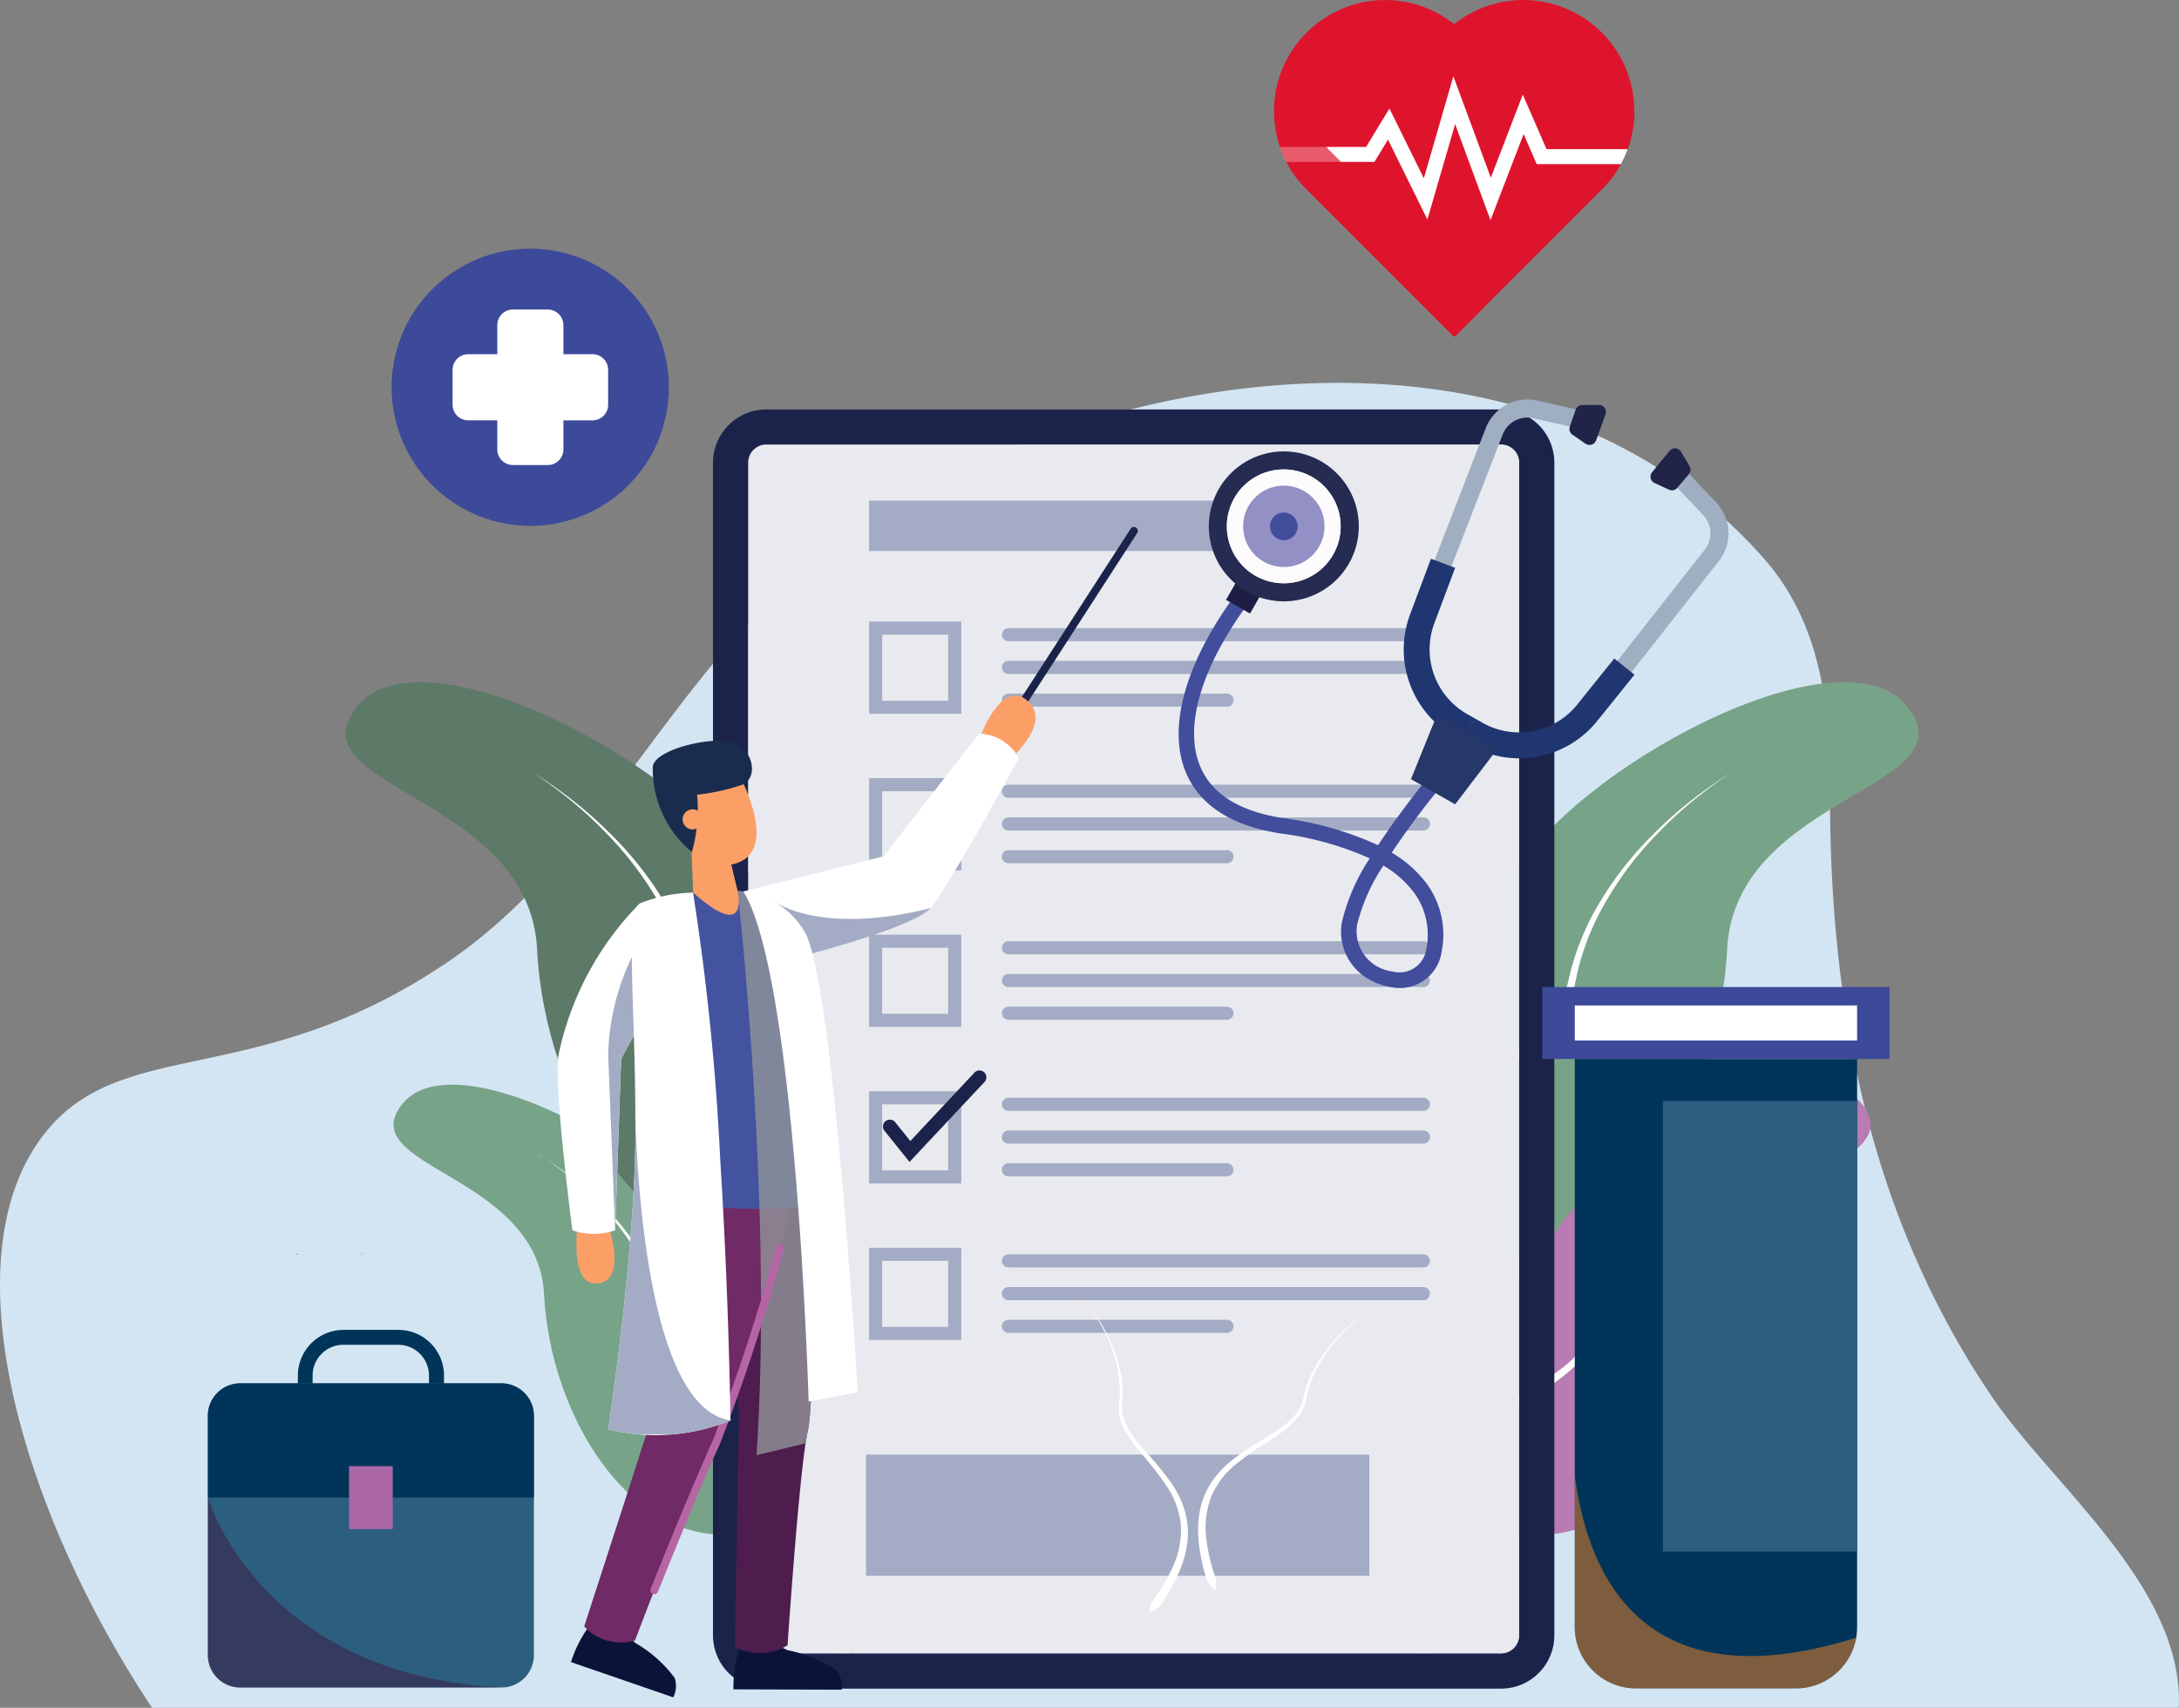 <svg xmlns="http://www.w3.org/2000/svg" width="103.341" height="81.007"><rect width="100%" height="100%" fill="#808080" stroke="none"/><defs><clipPath id="g"><path fill="none" d="M0 0h3.305v2.453H0z" data-name="Rectangle 549"/></clipPath><clipPath id="a"><path fill="none" d="M0 0h103.341v81.007H0z" data-name="Rectangle 562"/></clipPath><clipPath id="c"><path fill="none" d="M0 0h3.963v26.776H0z" data-name="Rectangle 545"/></clipPath><clipPath id="d"><path fill="none" d="M0 0h4.456v3.712H0z" data-name="Rectangle 546"/></clipPath><clipPath id="e"><path fill="none" d="M0 0h2.938v13.564H0z" data-name="Rectangle 547"/></clipPath><clipPath id="f"><path fill="none" d="M0 0h2.164v2.041H0z" data-name="Rectangle 548"/></clipPath><clipPath id="b"><path fill="none" d="M0 0h7.498v2.819H0z" data-name="Rectangle 544"/></clipPath><clipPath id="h"><path fill="none" d="M0 0h13.346v10.091H0z" data-name="Rectangle 554"/></clipPath><clipPath id="i"><path fill="none" d="M0 0h13.926v9.008H0z" data-name="Rectangle 556"/></clipPath><clipPath id="j"><path fill="none" d="M0 0h12.767v10.628H0z" data-name="Rectangle 558"/></clipPath><clipPath id="k"><path fill="none" d="M0 0h10.012v13.974H0z" data-name="Rectangle 559"/></clipPath><clipPath id="l"><path fill="none" d="M0 0h5.806v14.742H0z" data-name="Rectangle 560"/></clipPath></defs><g clip-path="url(#a)" data-name="Group 804"><g clip-path="url(#a)" data-name="Group 803"><path fill="#d3e5f3" d="M103.334 81.007H7.21q-.316-.475-.621-.96C.859 70.99-2.3 59.675 1.99 53.935c3.689-4.939 10.144-2.084 19.315-8.352 5.232-3.577 8.433-9.129 12.375-13.934a35.451 35.451 0 0 1 15.109-10.7c11.507-4.384 26.207-4.342 34.9 5.586 2.655 3.034 3.117 6.986 3.1 10.889-.035 10.175 1.781 20.067 7.62 28.742 2.748 4.082 8.483 8.574 8.906 13.889a7.854 7.854 0 0 1 .018.96" data-name="Path 5188"/><path fill="#77a388" d="M90.432 33.495c3.168 3.892-8.146 4.2-8.521 11.532S76.798 59.793 70.85 59.493c-4.608-.231-5.954 5.024-6.329 7.4-.107.691-.133 1.138-.133 1.138s-.353-.352-.874-.978c-1.965-2.359-6.319-8.622-3.223-14.685 3.918-7.676 8.769-5.64 11.472-10.729s15.5-12.035 18.669-8.144" data-name="Path 5189"/><path fill="#fff" d="M82.229 36.575a19.815 19.815 0 0 0-3.674 3.024 16.18 16.18 0 0 0-2.762 3.84 12.239 12.239 0 0 0-.856 2.2c-.047.191-.108.378-.143.571l-.124.584a4.287 4.287 0 0 1-.435 1.161 6.574 6.574 0 0 1-1.6 1.854 19.638 19.638 0 0 1-1.962 1.409 37.97 37.97 0 0 0-3.9 2.691 9.393 9.393 0 0 0-2.779 3.619 9.7 9.7 0 0 0-.6 4.5 19.381 19.381 0 0 0 1.012 4.542l.112.324c-.107.691-.133 1.138-.133 1.138s-.353-.352-.874-.978l-.056-.176a20.267 20.267 0 0 1-.933-4.788 12.274 12.274 0 0 1 .1-2.469 9.256 9.256 0 0 1 .683-2.39 8.976 8.976 0 0 1 1.309-2.107 11.738 11.738 0 0 1 1.763-1.7 38.517 38.517 0 0 1 4.029-2.63 19.631 19.631 0 0 0 1.951-1.324 6.174 6.174 0 0 0 1.55-1.7 3.923 3.923 0 0 0 .427-1.055l.14-.582c.042-.2.109-.389.163-.584a12.568 12.568 0 0 1 .931-2.224 16.413 16.413 0 0 1 2.9-3.812 19.869 19.869 0 0 1 3.763-2.936" data-name="Path 5190"/><path fill="#b87bb3" d="M88.279 52.338c2.491 3.06-6.4 3.3-6.7 9.068s-4.021 11.61-8.7 11.375c-3.624-.182-4.682 3.95-4.977 5.819-.084.543-.1.9-.1.9s-.278-.277-.687-.769c-1.545-1.855-4.969-6.78-2.534-11.548 3.081-6.036 6.9-4.435 9.02-8.436s12.191-9.463 14.68-6.4" data-name="Path 5191"/><path fill="#fff" d="M81.829 54.759a15.579 15.579 0 0 0-2.889 2.378 12.723 12.723 0 0 0-2.172 3.019 9.626 9.626 0 0 0-.673 1.728c-.037.15-.085.3-.112.449l-.1.459a3.377 3.377 0 0 1-.341.913 5.167 5.167 0 0 1-1.259 1.458 15.428 15.428 0 0 1-1.543 1.108 29.893 29.893 0 0 0-3.065 2.116 7.385 7.385 0 0 0-2.185 2.846 7.626 7.626 0 0 0-.47 3.541 15.254 15.254 0 0 0 .8 3.571l.088.254c-.084.543-.1.9-.1.9s-.278-.277-.687-.769l-.044-.138a15.933 15.933 0 0 1-.734-3.765 9.629 9.629 0 0 1 .078-1.941 7.271 7.271 0 0 1 .536-1.878 7.059 7.059 0 0 1 1.03-1.657 9.234 9.234 0 0 1 1.386-1.339 30.285 30.285 0 0 1 3.168-2.068 15.414 15.414 0 0 0 1.534-1.042 4.858 4.858 0 0 0 1.219-1.334 3.079 3.079 0 0 0 .335-.83l.11-.459c.033-.155.086-.306.128-.459a9.879 9.879 0 0 1 .733-1.749 12.9 12.9 0 0 1 2.279-3 15.623 15.623 0 0 1 2.959-2.309" data-name="Path 5192"/><path fill="#77a388" d="M19.103 52.338c-2.491 3.06 6.4 3.3 6.7 9.068s4.021 11.61 8.7 11.375c3.624-.182 4.682 3.95 4.976 5.819.084.543.1.9.1.9s.278-.277.687-.769c1.545-1.855 4.969-6.78 2.534-11.548-3.08-6.036-6.895-4.435-9.02-8.436s-12.191-9.463-14.68-6.4" data-name="Path 5193"/><path fill="#fff" d="M25.553 54.759a15.579 15.579 0 0 1 2.889 2.378 12.722 12.722 0 0 1 2.172 3.019 9.628 9.628 0 0 1 .673 1.728c.037.15.085.3.112.449l.1.459a3.375 3.375 0 0 0 .341.913 5.173 5.173 0 0 0 1.259 1.459 15.438 15.438 0 0 0 1.543 1.108 29.929 29.929 0 0 1 3.065 2.116 7.386 7.386 0 0 1 2.185 2.846 7.625 7.625 0 0 1 .47 3.541 15.244 15.244 0 0 1-.8 3.571l-.088.254c.084.543.1.9.1.9s.278-.277.687-.769l.044-.138a15.924 15.924 0 0 0 .734-3.765 9.625 9.625 0 0 0-.078-1.941 7.267 7.267 0 0 0-.536-1.878 7.056 7.056 0 0 0-1.03-1.657 9.232 9.232 0 0 0-1.386-1.339 30.308 30.308 0 0 0-3.168-2.068 15.393 15.393 0 0 1-1.535-1.042 4.858 4.858 0 0 1-1.219-1.334 3.081 3.081 0 0 1-.335-.83l-.11-.457c-.033-.155-.086-.306-.128-.459a9.879 9.879 0 0 0-.733-1.749 12.9 12.9 0 0 0-2.278-3 15.623 15.623 0 0 0-2.959-2.309" data-name="Path 5194"/><path fill="#5d7967" d="M16.95 33.495c-3.168 3.892 8.146 4.2 8.521 11.532s5.113 14.766 11.061 14.466c4.608-.231 5.954 5.024 6.329 7.4.106.691.133 1.138.133 1.138s.353-.352.874-.978c1.965-2.359 6.319-8.622 3.223-14.685-3.918-7.676-8.769-5.64-11.472-10.729s-15.5-12.035-18.669-8.144" data-name="Path 5195"/><path fill="#fff" d="M25.153 36.575a19.817 19.817 0 0 1 3.674 3.024 16.181 16.181 0 0 1 2.762 3.84 12.246 12.246 0 0 1 .856 2.2c.047.191.108.378.143.571l.124.584a4.288 4.288 0 0 0 .434 1.161 6.574 6.574 0 0 0 1.6 1.854 19.631 19.631 0 0 0 1.962 1.409 37.977 37.977 0 0 1 3.9 2.691 9.393 9.393 0 0 1 2.779 3.619 9.7 9.7 0 0 1 .6 4.5 19.383 19.383 0 0 1-1.012 4.542l-.112.324c.107.691.133 1.138.133 1.138s.353-.352.874-.978l.056-.176a20.26 20.26 0 0 0 .933-4.788 12.266 12.266 0 0 0-.1-2.469 9.249 9.249 0 0 0-.683-2.39 8.977 8.977 0 0 0-1.309-2.107 11.739 11.739 0 0 0-1.763-1.7 38.52 38.52 0 0 0-4.029-2.63 19.619 19.619 0 0 1-1.951-1.324 6.176 6.176 0 0 1-1.55-1.7 3.918 3.918 0 0 1-.427-1.055l-.14-.582c-.042-.2-.109-.389-.163-.584a12.558 12.558 0 0 0-.931-2.224 16.409 16.409 0 0 0-2.9-3.812 19.873 19.873 0 0 0-3.763-2.936" data-name="Path 5196"/><path fill="#1c234b" d="M71.19 19.423H36.341a2.53 2.53 0 0 0-2.527 2.527v55.624a2.53 2.53 0 0 0 2.527 2.527h34.848a2.529 2.529 0 0 0 2.527-2.527V21.946a2.53 2.53 0 0 0-2.527-2.527m.855 58.153a.855.855 0 0 1-.855.855H36.341a.856.856 0 0 1-.855-.855V21.946a.855.855 0 0 1 .855-.854h34.848a.855.855 0 0 1 .855.854Z" data-name="Path 5197"/><path fill="#e8eaef" d="M72.042 21.944v55.627a.855.855 0 0 1-.855.855H36.342a.856.856 0 0 1-.855-.855V21.944a.855.855 0 0 1 .855-.855H71.19a.855.855 0 0 1 .855.855" data-name="Path 5198"/><path fill="#a3acc4" d="M41.217 23.746h20.422v2.391H41.217z" data-name="Rectangle 543"/><path fill="#a3acc4" d="M45.59 33.858h-4.373v-4.373h4.373Zm-3.752-.621h3.131v-3.131h-3.131Z" data-name="Path 5199"/><path fill="#a3acc4" d="M67.505 30.417h-19.68a.31.31 0 0 1 0-.621h19.68a.31.31 0 1 1 0 .621" data-name="Path 5200"/><path fill="#a3acc4" d="M67.505 31.969h-19.68a.31.31 0 0 1 0-.621h19.68a.31.31 0 1 1 0 .621" data-name="Path 5201"/><path fill="#a3acc4" d="M58.19 33.522H47.825a.31.31 0 0 1 0-.621H58.19a.31.31 0 1 1 0 .621" data-name="Path 5202"/><path fill="#1c234b" d="M48.169 34.044a.186.186 0 0 1-.155-.287l5.6-8.664a.186.186 0 1 1 .313.2l-5.6 8.664a.186.186 0 0 1-.155.085" data-name="Path 5203"/><path fill="#fb9f67" d="M46.444 35.056s1.052-2.988 2.331-1.775c1.306 1.239-1.6 3.377-1.6 3.377Z" data-name="Path 5204"/><path fill="#594f9c" d="m17.117 59.485.107-.024s-.1.066-.107.024" data-name="Path 5205"/><path fill="#a3acc4" d="M45.59 41.284h-4.373v-4.373h4.373Zm-3.752-.621h3.131v-3.13h-3.131Z" data-name="Path 5206"/><path fill="#a3acc4" d="M67.505 37.843h-19.68a.31.31 0 0 1 0-.621h19.68a.31.31 0 1 1 0 .621" data-name="Path 5207"/><path fill="#a3acc4" d="M67.505 39.395h-19.68a.31.31 0 0 1 0-.621h19.68a.31.31 0 1 1 0 .621" data-name="Path 5208"/><path fill="#a3acc4" d="M58.19 40.948H47.825a.31.31 0 0 1 0-.621H58.19a.31.31 0 1 1 0 .621" data-name="Path 5209"/><path fill="#fff" d="M48.322 35.962s-3.335 6.1-4.184 7.112c-.853 1.007-6.858 2.485-6.858 2.485l-.3-.483-1.731-2.788 6.656-1.669 4.531-5.821a2.241 2.241 0 0 1 1.888 1.164" data-name="Path 5210"/><path fill="#0c1339" d="m27.982 77.075 1.1-.138 1.04.991a6.178 6.178 0 0 1 1.874 1.661 1.2 1.2 0 0 1-.067.924l-4.85-1.671a5.857 5.857 0 0 1 .908-1.766" data-name="Path 5211"/><path fill="#0c1339" d="m35.079 78.168.993-.485 1.3.6a6.184 6.184 0 0 1 2.31.967 1.2 1.2 0 0 1 .234.9l-5.13-.015a5.881 5.881 0 0 1 .289-1.965" data-name="Path 5212"/><path fill="#4e1d4e" d="m38.31 67.887-.021.093a9.698 9.698 0 0 0-.085.484c-.377 2.489-.853 9.58-.853 9.58a2.489 2.489 0 0 1-2.5.069l.159-8.955.04-2.255-.194-1.579-.96-7.838.155-.21 1.87-2.511.158-.212 2.4 1.7s0 .179.009.492c0 .129.006.281.008.452.043 2.53.124 9.357-.188 10.693" data-name="Path 5213"/><path fill="#702a65" d="M37.539 57.283s-.379 1.352-.9 3.118c-.51 1.738-1.155 3.879-1.707 5.529a50.17 50.17 0 0 1-.487 1.388l-.069.178q-.08.205-.151.375a4.468 4.468 0 0 1-.236.5c-.119.2-.281.539-.472.962-.048.1-.1.214-.146.329-1.2 2.722-3.253 8.15-3.253 8.15a2.359 2.359 0 0 1-2.412-.661l2.282-7.052.043-.133.628-1.941.5-1.542.017-.1 1.618-9.248 1.436-1.059 1.509-1.111.021.027.883 1.138Z" data-name="Path 5214"/><path fill="#4353a0" d="M38.947 57.135s-.161.025-.449.059l-.121.014a23.93 23.93 0 0 1-2.158.133h-.2c-.6.006-1.271-.011-1.967-.067a19.145 19.145 0 0 1-1.261-.141l-1.046-12.87 1.126-1.924 1.4-.169.71.081.264.031.92.831 1.389 1.256.628 5.764.341 3.125Z" data-name="Path 5215"/><g data-name="Group 772"><g data-name="Group 771"><g clip-path="url(#b)" data-name="Group 770" transform="translate(36.64 42.736)"><path fill="#a3acc4" d="M7.498.334C6.645 1.341.64 2.818.64 2.818l-.3-.483L.001-.001c2.8 1.688 7.408.359 7.5.334" data-name="Path 5216"/></g></g></g><path fill="#fb9f67" d="M28.817 58.008s.993 2.736-.482 2.875c-1.506.142-.862-3.394-.862-3.394Z" data-name="Path 5217"/><path fill="#fff" d="m32.28 45.513-.5.794c-.691 1.1-1.9 3.056-2.321 3.937l-.283 8.118a3.16 3.16 0 0 1-2.029 0s-.891-6.775-.661-8.307a14.39 14.39 0 0 1 3.772-7.115Z" data-name="Path 5218"/><g data-name="Group 775" opacity=".8"><g data-name="Group 774"><g clip-path="url(#c)" data-name="Group 773" transform="translate(34.983 42.254)"><path fill="#91939a" d="M3.513 14.94c.043 2.53.124 9.357-.188 10.693l-.021.093a9.698 9.698 0 0 0-.085.484l-2.323.564c.252-3.8.255-7.882.141-11.685-.027-.876-.06-1.738-.1-2.578C.627 5.499-.003-.001-.003-.001L.261.03l.919.831 1.386 1.253.628 5.764.341 3.125.423 3.879s-.161.025-.449.059" data-name="Path 5219"/></g></g></g><g data-name="Group 778" opacity=".5"><g data-name="Group 777"><g clip-path="url(#d)" data-name="Group 776" transform="translate(29.989 66.384)"><path fill="#702a65" d="m4.459.936-.069.178q-.08.205-.151.375a4.463 4.463 0 0 1-.236.5c-.119.2-.281.539-.472.962a29.145 29.145 0 0 1-3.529.766l.043-.133.627-1.941.5-1.542.017-.1Z" data-name="Path 5220"/></g></g></g><path fill="#b665a4" d="M31.031 75.623a.186.186 0 0 1-.173-.255c.018-.044 1.779-4.453 2.962-7.075a95.041 95.041 0 0 0 2.994-9.152.186.186 0 1 1 .359.1 95.135 95.135 0 0 1-3.013 9.206c-1.179 2.615-2.938 7.016-2.956 7.061a.186.186 0 0 1-.173.117" data-name="Path 5221"/><path fill="#fff" d="m40.676 66.04-2.327.44s-.574-20.177-3.1-24.2a3.972 3.972 0 0 1 2.911 1.918c1.384 2.327 2.517 21.838 2.517 21.838" data-name="Path 5222"/><g data-name="Group 781"><g data-name="Group 780"><g clip-path="url(#e)" data-name="Group 779" transform="translate(28.84 44.798)"><path fill="#a3acc4" d="M2.937 1.509c-.691 1.1-1.9 3.056-2.321 3.937l-.283 8.118S.088 7.426.003 5.223A11.273 11.273 0 0 1 1.129.597l1.572-.6s.11.694.236 1.509" data-name="Path 5223"/></g></g></g><path fill="#fff" d="M34.65 67.38a9.454 9.454 0 0 1-5.806.425s.41-2.675.768-6.04c.131-1.235.256-2.563.35-3.885s.159-2.621.172-3.827v-.765c0-1.208-.022-2.376-.053-3.469a.114.114 0 0 0 0-.018c-.106-3.792-.289-6.652.27-6.951a7.13 7.13 0 0 1 2.518-.507 118.738 118.738 0 0 1 1.288 12.647c.213 3.4.4 7.515.489 12.389" data-name="Path 5224"/><path fill="#fb9f67" d="m32.873 42.341-.081-2.067.855-.015.846-.014.488 2.042.013.055s.54 2.364-2.12 0" data-name="Path 5225"/><g data-name="Group 784"><g data-name="Group 783"><g clip-path="url(#f)" data-name="Group 782" transform="translate(32.817 40.245)"><path fill="#fb9f67" d="M2.164 2.041A2.014 2.014 0 0 1 0 .169L.83.014 1.676 0Z" data-name="Path 5226"/></g></g></g><path fill="#fb9f67" d="M34.621 41.026c-2.408.4-2.293-2.518-2.293-2.518l.1-.969.045-.434.111-.417.039-.147.3-.02 1.719-.109.6.751s.082.158.186.411c.385.929 1.084 3.134-.809 3.451" data-name="Path 5227"/><path fill="#a3acc4" d="M45.59 48.71h-4.373v-4.373h4.373Zm-3.752-.621h3.131v-3.132h-3.131Z" data-name="Path 5228"/><path fill="#a3acc4" d="M67.505 45.269h-19.68a.31.31 0 0 1 0-.621h19.68a.31.31 0 1 1 0 .621" data-name="Path 5229"/><path fill="#a3acc4" d="M67.505 46.821h-19.68a.31.31 0 0 1 0-.621h19.68a.31.31 0 1 1 0 .621" data-name="Path 5230"/><path fill="#a3acc4" d="M58.19 48.374H47.825a.31.31 0 0 1 0-.621H58.19a.31.31 0 1 1 0 .621" data-name="Path 5231"/><g data-name="Group 787"><g data-name="Group 786"><g clip-path="url(#g)" data-name="Group 785" transform="translate(32.125 36.413)"><path fill="#fb9f67" d="M3.305 1.162a3.524 3.524 0 0 1-2.134.266 2.525 2.525 0 0 1-.23 1.024L.302 1.125l-.3-.628.457-.223L.8.107l1.719-.109.6.751s.082.158.186.411" data-name="Path 5232"/></g></g></g><path fill="#a3acc4" d="M45.59 56.138h-4.373v-4.376h4.373Zm-3.752-.621h3.131v-3.131h-3.131Z" data-name="Path 5233"/><path fill="#a3acc4" d="M67.505 52.695h-19.68a.31.31 0 0 1 0-.621h19.68a.31.31 0 1 1 0 .621" data-name="Path 5234"/><path fill="#a3acc4" d="M67.505 54.247h-19.68a.31.31 0 0 1 0-.621h19.68a.31.31 0 1 1 0 .621" data-name="Path 5235"/><path fill="#a3acc4" d="M58.19 55.8H47.825a.31.31 0 0 1 0-.621H58.19a.31.31 0 1 1 0 .621" data-name="Path 5236"/><path fill="#a3acc4" d="M45.59 63.562h-4.373v-4.373h4.373Zm-3.752-.621h3.131V59.81h-3.131Z" data-name="Path 5237"/><path fill="#a3acc4" d="M67.505 60.121h-19.68a.31.31 0 0 1 0-.621h19.68a.31.31 0 1 1 0 .621" data-name="Path 5238"/><path fill="#a3acc4" d="M67.505 61.674h-19.68a.31.31 0 1 1 0-.621h19.68a.31.31 0 1 1 0 .621" data-name="Path 5239"/><path fill="#a3acc4" d="M58.19 63.226H47.825a.31.31 0 1 1 0-.621H58.19a.31.31 0 1 1 0 .621" data-name="Path 5240"/><path fill="#1a2c4e" d="M33.061 37.697a10 10 0 0 0 2.12-.465c.869-.335.5-1.891-.621-2.066s-3.465.418-3.6 1.182a5.1 5.1 0 0 0 1.855 4.065 7.433 7.433 0 0 0 .245-2.718" data-name="Path 5241"/><path fill="#fb9f67" d="M32.378 38.935a.476.476 0 1 0 .09-.354.476.476 0 0 0-.09.354" data-name="Path 5242"/><path fill="#1c234b" d="m43.134 55.116-1.178-1.466a.326.326 0 1 1 .508-.408l.709.882 3.034-3.236a.326.326 0 1 1 .475.446Z" data-name="Path 5243"/><path fill="#a3acc4" d="M41.071 69.001h23.872v5.747H41.071z" data-name="Rectangle 550"/><path fill="#003559" d="M88.075 50.231v26.948a2.908 2.908 0 0 1-2.91 2.91h-7.568a2.912 2.912 0 0 1-2.912-2.91V50.231Z" data-name="Path 5244"/><path fill="#3d4999" d="M73.147 46.821h16.467v3.41H73.147z" data-name="Rectangle 551"/><path fill="#2c5e7f" d="M78.865 52.227h9.21v21.374h-9.21Z" data-name="Path 5273"/><path fill="#fff" d="M74.686 47.694h13.389v1.663H74.686z" data-name="Rectangle 553"/><g data-name="Group 790" opacity=".5"><g data-name="Group 789"><g clip-path="url(#h)" data-name="Group 788" transform="translate(74.685 69.998)"><path fill="#f98521" d="M13.346 7.685a2.908 2.908 0 0 1-2.866 2.405H2.912A2.912 2.912 0 0 1 0 7.18V0c.649 4.934 3.4 10.8 13.344 7.685Z" data-name="Path 5245"/></g></g></g><path fill="#594f9c" d="M14.136 59.492 14 59.461s.13.084.136.031" data-name="Path 5246"/><path fill="#003559" d="M21.051 68.847h-6.924v-3.6a2.167 2.167 0 0 1 2.165-2.164h2.6a2.165 2.165 0 0 1 2.165 2.165Zm-6.217-.707h5.51v-2.892a1.458 1.458 0 0 0-1.459-1.458h-2.6a1.458 1.458 0 0 0-1.459 1.458Z" data-name="Path 5247"/><path fill="#2c5e7f" d="M25.321 67.157v11.352a1.537 1.537 0 0 1-1.538 1.538H11.395a1.536 1.536 0 0 1-1.536-1.537V67.157a1.536 1.536 0 0 1 1.536-1.537h12.388a1.538 1.538 0 0 1 1.536 1.537" data-name="Path 5248"/><path fill="#003559" d="M25.32 67.158v3.881H9.858v-3.881a1.537 1.537 0 0 1 1.536-1.537h12.39a1.538 1.538 0 0 1 1.536 1.537" data-name="Path 5249"/><path fill="#ac67a7" d="M16.553 69.546h2.072v2.986h-2.072z" data-name="Rectangle 555"/><g data-name="Group 793" opacity=".5"><g data-name="Group 792"><g clip-path="url(#i)" data-name="Group 791" transform="translate(9.859 71.039)"><path fill="#3e1640" d="M13.924 9.008H1.536A1.537 1.537 0 0 1 0 7.471V0s2.44 8.41 13.926 9.008" data-name="Path 5250"/></g></g></g><path fill="#424d9c" d="M64.961 46.472a2.583 2.583 0 0 1-1.324-2.711 9.464 9.464 0 0 1 1.325-3.045 15.041 15.041 0 0 0-4.206-1.178c-2.352-.357-3.875-1.342-4.525-2.925-.882-2.147.015-5.262 2.462-8.545l.59.44c-2.289 3.072-3.153 5.923-2.371 7.826.545 1.327 1.876 2.161 3.955 2.476a15.569 15.569 0 0 1 4.488 1.282 39.112 39.112 0 0 1 2.995-3.941l.553.486a40.049 40.049 0 0 0-2.9 3.808 5.606 5.606 0 0 1 1.67 1.486 4.1 4.1 0 0 1 .7 3.2 2.009 2.009 0 0 1-2.468 1.679 2.888 2.888 0 0 1-.948-.34m.649-5.406a8.766 8.766 0 0 0-1.246 2.815 1.921 1.921 0 0 0 1.667 2.2 1.287 1.287 0 0 0 1.621-1.077 3.385 3.385 0 0 0-.576-2.645 4.9 4.9 0 0 0-1.466-1.3" data-name="Path 5251"/><path fill="#1d1d46" d="m58.145 28.455.649-1.138 1.138.649-.649 1.138z" data-name="Rectangle 557"/><path fill="#a0aec2" d="m67.329 28.389 3.138-8.09a2.124 2.124 0 0 1 2.435-1.3l2.5.568-.19.838-2.5-.568a1.26 1.26 0 0 0-1.445.769l-3.138 8.091Z" data-name="Path 5252"/><path fill="#a0aec2" d="m76.166 33.424 5.361-6.823a2.124 2.124 0 0 0-.127-2.756l-1.764-1.865-.624.59 1.765 1.865a1.259 1.259 0 0 1 .075 1.635l-5.361 6.824Z" data-name="Path 5253"/><path fill="#202547" d="m75.201 21.052-.628-.433a.328.328 0 0 1-.124-.378l.279-.809a.328.328 0 0 1 .31-.221h.8a.328.328 0 0 1 .307.441l-.447 1.237a.328.328 0 0 1-.495.158" data-name="Path 5254"/><path fill="#203671" d="m69.34 35.145-.352-.2a4.753 4.753 0 0 1-2.106-5.824l.982-2.617 1.148.431-.982 2.617a3.531 3.531 0 0 0 1.564 4.327l.352.2Z" data-name="Path 5255"/><path fill="#202547" d="m78.466 22.91.692.32a.328.328 0 0 0 .388-.086l.553-.654a.328.328 0 0 0 .031-.381l-.411-.686a.328.328 0 0 0-.536-.039l-.834 1.02a.328.328 0 0 0 .117.506" data-name="Path 5256"/><path fill="#203671" d="m69.328 35.139.352.2a4.753 4.753 0 0 0 6.084-1.157l1.751-2.178-.956-.769-1.751 2.178a3.531 3.531 0 0 1-4.52.86l-.352-.2Z" data-name="Path 5257"/><path fill="#26376a" d="m69.011 38.154-2.094-1.194 1.247-3.085 2.865 1.633Z" data-name="Path 5258"/><path fill="#252b51" d="M62.647 21.879a3.556 3.556 0 1 0 1.329 4.85 3.556 3.556 0 0 0-1.329-4.85m-3.1 5.433a2.7 2.7 0 1 1 3.679-1.008 2.7 2.7 0 0 1-3.679 1.008" data-name="Path 5259"/><path fill="#fefbfd" d="M63.23 26.304a2.7 2.7 0 1 1-1.009-3.68 2.7 2.7 0 0 1 1.008 3.679" data-name="Path 5260"/><path fill="#9390c5" d="M62.563 25.923a1.93 1.93 0 1 1-.721-2.633 1.93 1.93 0 0 1 .721 2.633" data-name="Path 5261"/><path fill="#424d9c" d="M61.455 25.292a.655.655 0 1 1-.245-.893.655.655 0 0 1 .245.893" data-name="Path 5262"/><path fill="#fff" d="M65.11 62.089a8.379 8.379 0 0 0-1.547 1.288 6.843 6.843 0 0 0-1.16 1.63 5.2 5.2 0 0 0-.357.931c-.019.081-.045.16-.059.242l-.051.248a1.813 1.813 0 0 1-.181.492 2.781 2.781 0 0 1-.673.788 8.338 8.338 0 0 1-.827.6 16.055 16.055 0 0 0-1.643 1.148 3.972 3.972 0 0 0-1.167 1.537 4.1 4.1 0 0 0-.243 1.906 8.2 8.2 0 0 0 .438 1.919l.048.137c-.043.292-.054.482-.054.482s-.15-.148-.372-.412l-.024-.074a8.566 8.566 0 0 1-.406-2.023 5.184 5.184 0 0 1 .036-1.044 3.913 3.913 0 0 1 .283-1.012 3.8 3.8 0 0 1 .549-.894 4.966 4.966 0 0 1 .742-.724 16.326 16.326 0 0 1 1.7-1.122 8.315 8.315 0 0 0 .823-.565 2.61 2.61 0 0 0 .652-.722 1.652 1.652 0 0 0 .178-.447l.058-.246c.017-.084.045-.164.068-.248a5.3 5.3 0 0 1 .389-.943 6.938 6.938 0 0 1 1.217-1.619 8.4 8.4 0 0 1 1.585-1.251" data-name="Path 5263"/><path fill="#fff" d="M51.318 61.546a8.375 8.375 0 0 1 1.1 1.689 6.843 6.843 0 0 1 .624 1.9 5.18 5.18 0 0 1 .065 1c-.006.083 0 .166-.015.248l-.025.251a1.811 1.811 0 0 0 .027.524 2.783 2.783 0 0 0 .409.952 8.315 8.315 0 0 0 .611.819 16.058 16.058 0 0 1 1.228 1.583A3.972 3.972 0 0 1 56 72.327a4.1 4.1 0 0 1-.334 1.893 8.2 8.2 0 0 1-.987 1.7l-.087.116c-.045.292-.093.476-.093.476s.186-.1.477-.283l.045-.064a8.576 8.576 0 0 0 .988-1.812 5.189 5.189 0 0 0 .275-1.008 3.915 3.915 0 0 0 .031-1.05 3.793 3.793 0 0 0-.259-1.017 4.96 4.96 0 0 0-.493-.912 16.284 16.284 0 0 0-1.289-1.575 8.3 8.3 0 0 1-.618-.783 2.611 2.611 0 0 1-.408-.883 1.661 1.661 0 0 1-.037-.48l.018-.252c.008-.085.006-.171.009-.256a5.321 5.321 0 0 0-.093-1.016 6.946 6.946 0 0 0-.683-1.908 8.411 8.411 0 0 0-1.142-1.665" data-name="Path 5264"/><path fill="#3d4999" d="M31.721 18.37a6.571 6.571 0 1 1-11.743-4.057 6.572 6.572 0 0 1 11.743 4.058" data-name="Path 5265"/><path fill="#fff" d="M28.098 16.802H26.72v-1.378a.742.742 0 0 0-.742-.742h-1.652a.742.742 0 0 0-.742.742v1.378h-1.378a.742.742 0 0 0-.742.742v1.653a.742.742 0 0 0 .742.742h1.378v1.378a.742.742 0 0 0 .742.742h1.653a.742.742 0 0 0 .742-.742v-1.376h1.378a.742.742 0 0 0 .742-.742v-1.658a.742.742 0 0 0-.742-.742" data-name="Path 5266"/><g data-name="Group 796" opacity=".7"><g data-name="Group 795"><g clip-path="url(#j)" data-name="Group 794" transform="translate(18.581 14.314)"><path fill="#3d4999" d="M12.767 6.248A6.572 6.572 0 1 1 1.4 0a6.572 6.572 0 0 0 11.367 6.248" data-name="Path 5267"/></g></g></g><path fill="#de142d" d="M77.516 5.271c0 .155-.007.31-.021.467a5.256 5.256 0 0 1-1.1 2.776l-.036.036a5.581 5.581 0 0 1-.391.438l-4.919 4.92-2.056 2.057-.023-.024-.024.024-6.976-6.976a5.541 5.541 0 0 1-.39-.438l-.036-.036a5.267 5.267 0 0 1 7.421-7.372 5.267 5.267 0 0 1 8.542 4.127" data-name="Path 5268"/><path fill="#fff" d="M60.713 6.97a5.057 5.057 0 0 0 .3.71h4.171l.643-1.057 1.868 3.789 1.315-4.523 1.679 4.554 1.57-4.084.621 1.426h3.995a5.136 5.136 0 0 0 .32-.71h-3.848l-1.128-2.587-1.515 3.941-1.777-4.81-1.4 4.839-1.632-3.31-1.107 1.822Z" data-name="Path 5269"/><g data-name="Group 799" opacity=".7"><g data-name="Group 798"><g clip-path="url(#k)" data-name="Group 797" transform="translate(60.43 1.995)"><path fill="#de142d" d="m10.012 12.528-1.445 1.444-.023-.024-.024.024-6.976-6.976a5.552 5.552 0 0 1-.39-.438l-.036-.036A5.264 5.264 0 0 1 1.137.003a5.769 5.769 0 0 0 .194 3.016 5.581 5.581 0 0 0 .331.778 5.7 5.7 0 0 0 .587.914l.04.04a5.859 5.859 0 0 0 .427.479Z" data-name="Path 5270"/></g></g></g><path fill="#8e8e8e" d="M30.086 49.819a.107.107 0 0 0 0-.018Z" data-name="Path 5271"/><g data-name="Group 802"><g data-name="Group 801"><g clip-path="url(#l)" data-name="Group 800" transform="translate(28.844 53.293)"><path fill="#a3acc4" d="M5.806 14.085A9.453 9.453 0 0 1 0 14.51s.41-2.675.768-6.04c.131-1.235.256-2.563.35-3.885s.159-2.621.172-3.827V0c.2 4.977 1.044 13.563 4.511 14.085" data-name="Path 5272"/></g></g></g></g></g></svg>